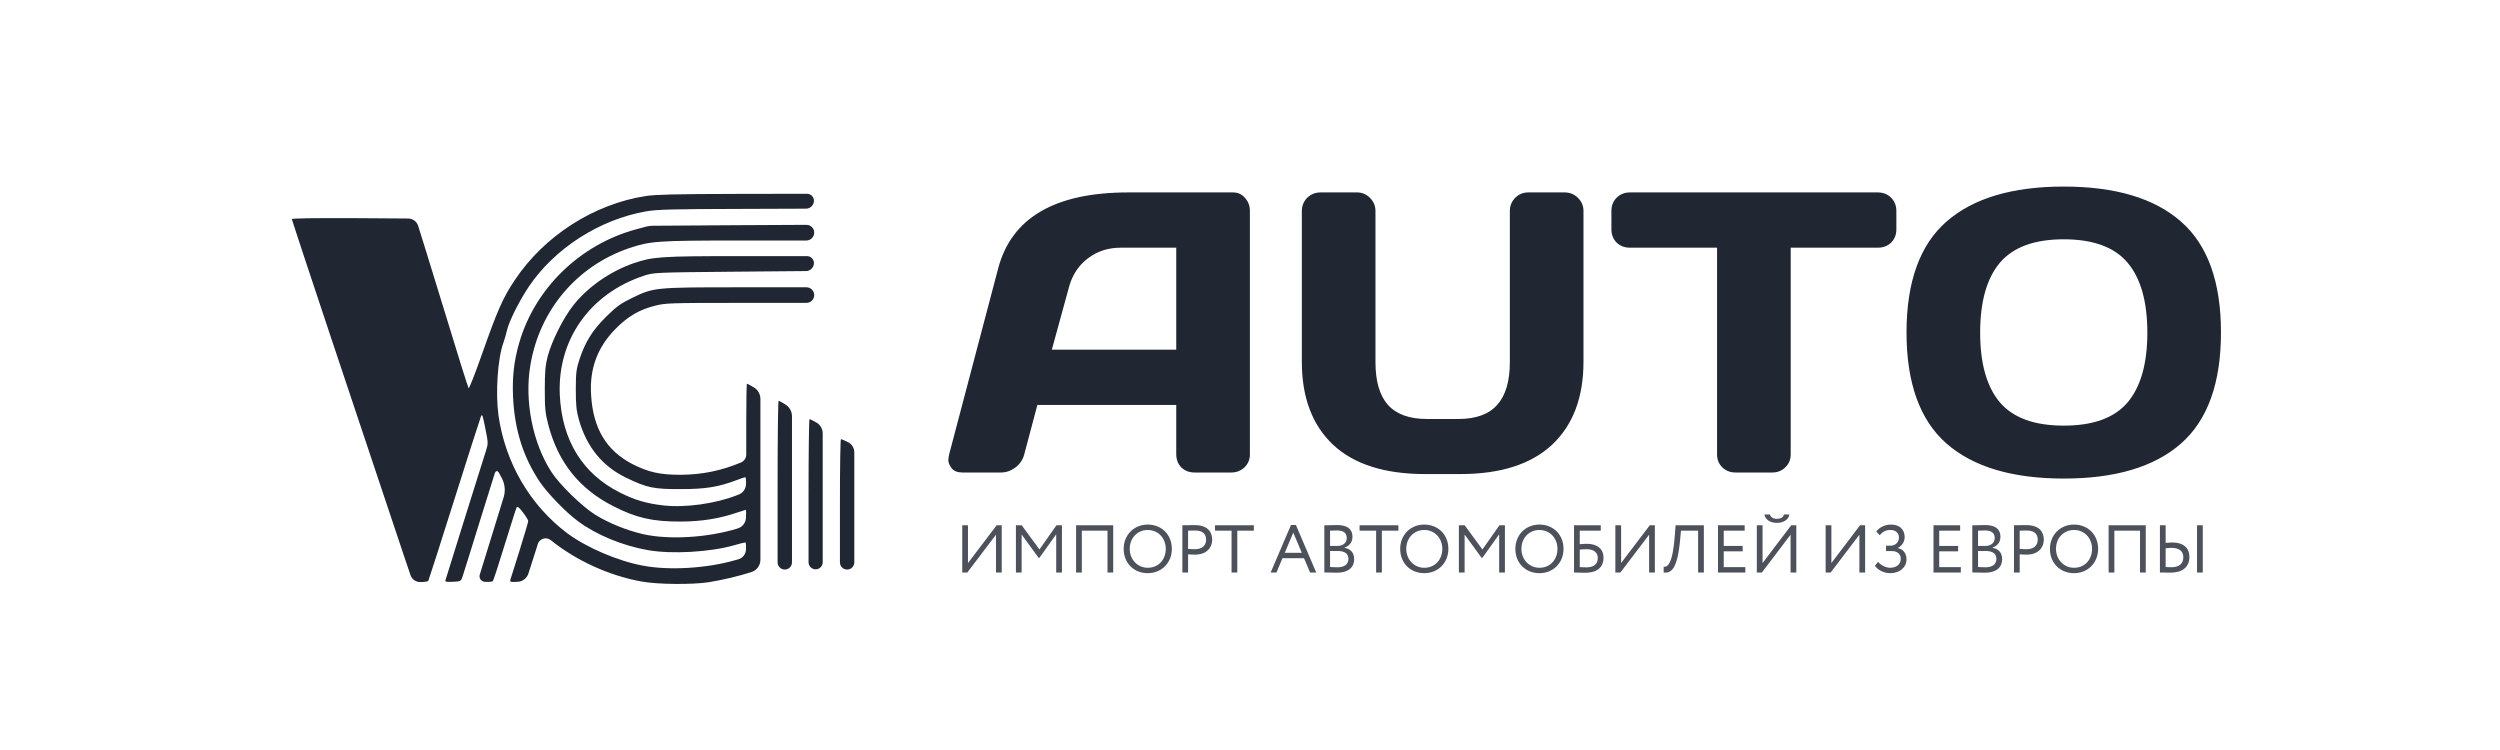 <?xml version="1.0" encoding="UTF-8"?> <svg xmlns="http://www.w3.org/2000/svg" width="1000" height="300" viewBox="0 0 1000 300" fill="none"><rect width="1000" height="300" fill="white"></rect><path d="M258.296 78.41C237.513 81.641 217.693 94.34 205.914 112.026C201.1 119.226 198.948 124.214 192.889 141.391C190.114 149.27 187.679 155.506 187.453 155.279C187.226 155.052 182.809 140.994 177.656 123.987C172.446 106.981 167.746 91.789 167.236 90.258V90.258C166.66 88.561 165.072 87.415 163.28 87.403L141.47 87.254C125.727 87.197 116.723 87.31 116.723 87.65C116.723 88.104 143.508 168.487 161.913 223.305L164.195 230.039C164.76 231.706 166.325 232.828 168.085 232.828V232.828C169.671 232.828 171.143 232.601 171.313 232.375C171.483 232.091 176.297 217.069 182.016 198.929C186.93 183.343 191.176 170.1 192.382 166.572C192.594 165.949 192.886 165.919 193.061 166.554C193.342 167.57 193.749 169.344 194.135 171.378C195.324 177.274 195.324 177.387 194.305 180.562C193.738 182.319 189.888 194.507 185.81 207.602C181.733 220.697 178.279 231.751 178.165 232.148C177.939 232.715 178.675 232.828 181.167 232.715C184.395 232.545 184.395 232.545 185.131 230.277C185.527 229.03 188.698 218.996 192.096 207.942C194.593 199.817 196.816 192.734 197.863 189.483C198.268 188.226 198.975 188.055 199.625 189.204C199.949 189.778 200.319 190.47 200.704 191.219L200.873 191.563C202.001 193.854 202.209 196.49 201.456 198.93L196.853 213.838L191.914 229.834C191.488 231.214 192.467 232.628 193.908 232.715V232.715C195.437 232.828 196.91 232.715 197.136 232.431C197.363 232.205 199.515 225.629 201.893 217.863C204.328 210.04 206.423 203.35 206.65 202.954C206.99 202.443 207.726 203.01 209.198 204.994C210.331 206.468 211.293 208.056 211.293 208.396C211.293 208.792 209.764 214.008 207.896 219.96C205.97 225.969 204.328 231.298 204.158 231.864C203.875 232.771 204.158 232.885 207.103 232.715V232.715C209.049 232.612 210.731 231.325 211.339 229.474L211.633 228.577C212.369 226.366 213.728 222.001 214.748 218.826L215.097 217.675C215.773 215.451 218.475 214.606 220.297 216.049V216.049C230.491 224.268 243.685 230.277 256.597 232.601C263.053 233.792 276.87 233.905 283.496 232.885C288.762 232.035 295.614 230.447 300.654 228.803V228.803C302.753 228.092 304.165 226.122 304.165 223.906V192.126V159.585C304.165 157.718 303.202 155.983 301.617 154.996V154.996C300.201 154.145 298.899 153.465 298.786 153.465C298.616 153.465 298.502 160.324 298.502 168.771V181.793C298.502 183.179 297.679 184.433 296.407 184.984V184.984C288.422 188.328 280.834 189.859 272.17 189.915C263.959 189.915 259.372 188.895 252.916 185.607C242.553 180.222 237.23 171.378 236.437 158C235.757 147.399 239.042 138.726 246.404 131.357C251.33 126.425 255.747 123.874 262.033 122.287C266.11 121.21 268.376 121.153 296.067 121.153H322.567C324.289 121.153 325.684 119.757 325.684 118.035V118.035V118.035C325.684 116.313 324.289 114.917 322.567 114.917H295.841C261.863 114.917 261.41 114.974 252.746 119.226C248.272 121.38 246.573 122.627 242.439 126.708C236.946 132.15 234.115 136.742 231.793 143.715C230.547 147.513 230.321 149.1 230.321 155.733C230.321 162.025 230.547 164.179 231.567 167.921C234.681 178.805 240.967 186.514 250.481 191.106C258.805 195.131 261.58 195.698 272.453 195.641C282.25 195.641 287.346 194.791 294.595 192.07C296.294 191.389 297.879 190.879 298.106 190.879C298.333 190.879 298.502 192.183 298.389 193.827V193.827C298.286 195.621 297.141 197.189 295.463 197.832L294.822 198.078C286.157 201.48 274.095 203.18 265.261 202.16C258.749 201.423 253.822 200.006 248.046 197.058C233.039 189.575 224.771 176.14 223.922 158C222.902 136.005 235.871 117.525 257.446 110.326C261.354 109.022 261.75 108.965 293.406 108.682L322.392 108.425C324.085 108.41 325.476 107.084 325.571 105.394V105.394V105.394C325.663 103.794 324.391 102.446 322.788 102.446H296.067C264.582 102.446 261.014 102.673 253.482 105.28C244.138 108.512 235.248 114.691 229.415 122.003C225.337 127.162 220.807 136.175 219.108 142.411C218.146 146.096 217.919 148.533 217.919 155.733C217.919 163.442 218.089 165.199 219.391 170.188C223.355 185.04 231.737 195.528 245.271 202.443C254.388 207.149 261.127 208.679 272.17 208.622C280.494 208.622 287.856 207.432 294.765 205.051C296.634 204.428 298.219 203.917 298.333 203.917C298.446 203.917 298.502 205.391 298.389 207.149V207.149C298.287 209.092 296.99 210.769 295.135 211.357L294.822 211.457C283.043 215.085 267.583 215.992 257.276 213.668C250.651 212.137 243.572 209.303 238.022 205.845C232.926 202.67 223.865 193.884 220.637 188.895C213.106 177.387 209.708 160.381 212.143 146.096C215.824 124.044 230.661 106.471 251.613 99.271C260.051 96.437 262.883 96.21 295.444 96.21H322.51C324.263 96.21 325.684 94.789 325.684 93.036V93.036V93.036C325.684 91.317 324.286 89.925 322.567 89.934L292.726 90.088L260.995 90.306C260.143 90.312 259.295 90.427 258.472 90.647L254.218 91.789C231.906 97.911 213.955 115.371 207.669 137.196C205.574 144.395 204.838 150.971 205.234 159.134C205.914 172.172 209.311 182.886 215.994 192.863C218.995 197.285 226.413 204.994 231.227 208.509C238.532 213.951 249.122 218.316 259.258 220.073C268.772 221.717 284.005 220.867 293.689 218.089C295.897 217.466 297.879 216.956 298.106 216.956C298.333 216.956 298.502 218.316 298.389 219.903V219.903C298.288 221.7 297.055 223.234 295.322 223.72L293.972 224.098C282.759 227.329 267.809 228.236 257.446 226.309C247.31 224.495 234.625 219.053 226.866 213.271C212.03 202.103 202.12 185.154 199.401 166.22C198.155 157.206 199.062 143.375 201.383 137.026C201.893 135.608 202.516 133.398 202.799 132.094C203.648 128.466 207.556 120.643 211.463 114.747C221.77 99.385 239.835 87.764 258.522 84.533C262.656 83.796 269.508 83.626 294.482 83.569L322.392 83.467C324.082 83.46 325.476 82.139 325.571 80.451V80.451V80.451C325.663 78.852 324.39 77.506 322.788 77.509L294.708 77.56C270.641 77.617 262.486 77.787 258.296 78.41Z" fill="#202632"></path><path d="M323.42 197.682V224.895C323.42 226.459 324.688 227.726 326.251 227.726V227.726V227.726C327.815 227.726 329.083 226.459 329.083 224.895V199.099V173.375C329.083 171.608 328.159 169.969 326.648 169.054V169.054C325.289 168.261 323.986 167.637 323.816 167.637C323.59 167.637 323.42 181.129 323.42 197.682Z" fill="#202632"></path><path d="M311.041 194.06V224.942C311.041 226.531 312.329 227.819 313.918 227.819V227.819V227.819C315.506 227.819 316.794 226.531 316.794 224.942V195.653V166.527C316.794 164.667 315.866 162.929 314.32 161.894V161.894C312.94 161.002 311.616 160.302 311.444 160.302C311.214 160.302 311.041 175.461 311.041 194.06Z" fill="#202632"></path><path d="M335.971 201.733V224.942C335.971 226.531 337.259 227.819 338.847 227.819V227.819V227.819C340.436 227.819 341.724 226.531 341.724 224.942V202.963V180.942C341.724 179.231 340.77 177.663 339.25 176.877V176.877C337.869 176.188 336.546 175.646 336.373 175.646C336.143 175.646 335.971 187.361 335.971 201.733Z" fill="#202632"></path><path d="M379.641 181.812L399.25 107.438C404.562 87.177 421.854 77.021 451.125 76.969H493.234C495.161 76.969 496.75 77.698 498 79.156C499.302 80.615 499.953 82.307 499.953 84.234V181.812C499.953 183.844 499.224 185.562 497.766 186.969C496.307 188.323 494.562 189 492.531 189H477.844C475.708 189 473.938 188.323 472.531 186.969C471.177 185.562 470.5 183.792 470.5 181.656V161.969H414.953L409.719 181.656C409.198 183.792 408.026 185.562 406.203 186.969C404.38 188.323 402.453 189 400.422 189H385.031C383 189 381.542 188.427 380.656 187.281C379.771 186.083 379.328 185.042 379.328 184.156C379.38 183.271 379.484 182.49 379.641 181.812ZM420.734 139.859H470.5V99.078H448.234C443.234 99.078 438.859 100.51 435.109 103.375C431.411 106.188 428.911 109.99 427.609 114.781L420.734 139.859ZM520.734 144.703V84.391C520.734 82.359 521.438 80.615 522.844 79.156C524.302 77.698 526.099 76.969 528.234 76.969H542.844C544.823 76.969 546.542 77.698 548 79.156C549.458 80.615 550.188 82.359 550.188 84.391V144.859C550.188 152.516 551.854 158.219 555.188 161.969C558.573 165.719 563.781 167.594 570.812 167.594H583.312C590.344 167.594 595.526 165.719 598.859 161.969C602.245 158.219 603.938 152.516 603.938 144.859V84.391C603.938 82.359 604.641 80.615 606.047 79.156C607.505 77.698 609.25 76.969 611.281 76.969H625.812C627.948 76.969 629.745 77.698 631.203 79.156C632.661 80.615 633.391 82.359 633.391 84.391V144.703C633.391 158.974 629.198 170.042 620.812 177.906C612.427 185.719 600.188 189.625 584.094 189.625H570.031C553.885 189.625 541.62 185.719 533.234 177.906C524.901 170.042 520.734 158.974 520.734 144.703ZM644.562 91.734V84.391C644.562 82.255 645.266 80.484 646.672 79.078C648.078 77.672 649.849 76.969 651.984 76.969H751.125C753.26 76.969 755.031 77.672 756.438 79.078C757.844 80.484 758.547 82.255 758.547 84.391V91.734C758.547 93.87 757.844 95.641 756.438 97.047C755.031 98.401 753.26 99.078 751.125 99.078H716.281V181.812C716.281 183.844 715.552 185.562 714.094 186.969C712.688 188.323 710.969 189 708.938 189H694.172C692.141 189 690.396 188.323 688.938 186.969C687.531 185.562 686.828 183.844 686.828 181.812V99.078H651.984C649.849 99.078 648.078 98.401 646.672 97.047C645.266 95.641 644.562 93.87 644.562 91.734ZM872.375 177.438C861.75 186.76 846.125 191.422 825.5 191.422C804.927 191.422 789.302 186.76 778.625 177.438C767.948 168.062 762.609 153.245 762.609 132.984C762.609 112.724 767.948 97.932 778.625 88.609C789.302 79.287 804.927 74.625 825.5 74.625C846.125 74.625 861.75 79.287 872.375 88.609C883.052 97.932 888.391 112.724 888.391 132.984C888.391 153.245 883.052 168.062 872.375 177.438ZM851.047 105.094C845.786 98.844 837.271 95.719 825.5 95.719C813.781 95.719 805.266 98.844 799.953 105.094C794.693 111.344 792.062 120.667 792.062 133.062C792.062 145.406 794.693 154.703 799.953 160.953C805.266 167.151 813.781 170.25 825.5 170.25C837.271 170.25 845.786 167.151 851.047 160.953C856.307 154.703 858.938 145.406 858.938 133.062C858.938 120.667 856.307 111.344 851.047 105.094Z" fill="#202632"></path><path d="M386.923 229H384.898V210.1H387.193V225.22L398.668 210.1H400.693V229H398.398V213.88L386.923 229ZM406.361 229V210.1H408.683L415.784 219.793L422.588 210.1H424.775V229H422.48V213.718L415.784 223.114H415.433L408.656 213.799V229H406.361ZM442.99 229V212.26H432.73V229H430.435V210.1H445.285V229H442.99ZM449.463 219.55C449.463 214.069 453.486 209.83 459.102 209.83C464.583 209.83 468.741 213.799 468.741 219.55C468.741 225.166 464.583 229.27 459.102 229.27C453.621 229.27 449.463 225.301 449.463 219.55ZM451.893 219.55C451.893 223.843 455.052 227.11 459.102 227.11C463.422 227.11 466.311 223.816 466.311 219.55C466.311 215.149 463.152 211.99 459.102 211.99C454.998 211.99 451.893 215.149 451.893 219.55ZM475.234 229H472.939V210.1C473.992 210.1 476.692 210.046 477.88 210.046C483.28 210.046 484.873 212.962 484.873 215.905C484.873 218.983 482.686 221.845 478.069 221.845C477.313 221.845 476.179 221.818 475.234 221.737V229ZM478.096 212.206C477.34 212.206 476.125 212.233 475.234 212.26V219.55C476.152 219.631 477.043 219.685 477.988 219.685C480.769 219.685 482.443 218.254 482.443 215.878C482.443 213.637 481.093 212.206 478.096 212.206ZM486.009 212.26V210.1H501.534V212.26H494.919V229H492.624V212.26H486.009ZM508.266 229L516.393 209.992H518.364L526.491 229H524.034L521.604 223.276H512.991L510.588 229H508.266ZM517.311 213.043L513.909 221.116H520.713L517.311 213.043ZM529.733 228.973V210.127C530.786 210.1 533.162 210.019 534.917 210.019C539.426 210.019 540.992 212.071 540.992 214.69C540.992 217.066 539.561 218.47 537.752 219.064V219.118C540.101 219.496 541.667 221.008 541.667 223.6C541.667 227.434 538.724 229.081 534.809 229.081C533.135 229.081 530.84 229.027 529.733 228.973ZM535.079 220.387H532.028V226.813C532.649 226.867 533.864 226.921 534.944 226.921C537.725 226.921 539.372 225.787 539.372 223.465C539.372 221.467 537.806 220.387 535.079 220.387ZM534.863 212.179C533.864 212.179 532.703 212.233 532.028 212.26V218.362H535.052C537.05 218.362 538.697 217.255 538.697 215.203C538.697 213.232 537.374 212.179 534.863 212.179ZM543.833 212.26V210.1H559.358V212.26H552.743V229H550.448V212.26H543.833ZM560.074 219.55C560.074 214.069 564.097 209.83 569.713 209.83C575.194 209.83 579.352 213.799 579.352 219.55C579.352 225.166 575.194 229.27 569.713 229.27C564.232 229.27 560.074 225.301 560.074 219.55ZM562.504 219.55C562.504 223.843 565.663 227.11 569.713 227.11C574.033 227.11 576.922 223.816 576.922 219.55C576.922 215.149 573.763 211.99 569.713 211.99C565.609 211.99 562.504 215.149 562.504 219.55ZM583.549 229V210.1H585.871L592.972 219.793L599.776 210.1H601.963V229H599.668V213.718L592.972 223.114H592.621L585.844 213.799V229H583.549ZM606.137 219.55C606.137 214.069 610.16 209.83 615.776 209.83C621.257 209.83 625.415 213.799 625.415 219.55C625.415 225.166 621.257 229.27 615.776 229.27C610.295 229.27 606.137 225.301 606.137 219.55ZM608.567 219.55C608.567 223.843 611.726 227.11 615.776 227.11C620.096 227.11 622.985 223.816 622.985 219.55C622.985 215.149 619.826 211.99 615.776 211.99C611.672 211.99 608.567 215.149 608.567 219.55ZM629.612 229V210.1H640.304V212.26H631.907V217.687C632.852 217.579 634.067 217.525 634.796 217.525C639.035 217.525 641.411 219.685 641.411 223.087C641.411 227.002 638.684 229.108 634.148 229.108C632.231 229.108 630.719 229 629.612 229ZM634.661 219.685C633.932 219.685 632.906 219.739 631.907 219.847V226.84C632.744 226.894 633.581 226.948 634.499 226.948C637.604 226.948 639.116 225.544 639.116 223.249C639.116 221.143 637.685 219.685 634.661 219.685ZM648.17 229H646.145V210.1H648.44V225.22L659.915 210.1H661.94V229H659.645V213.88L648.17 229ZM679.244 229V212.26H672.386L672.062 215.824C670.955 227.839 668.417 229.378 665.447 229L665.474 226.705C666.824 226.84 669.092 226.165 669.956 213.88L670.226 210.1H681.539V229H679.244ZM687.198 229V210.1H697.863V212.26H689.493V218.362H697.053V220.522H689.493V226.84H698.133V229H687.198ZM704.754 229H702.729V210.1H705.024V225.22L716.499 210.1H718.524V229H716.229V213.88L704.754 229ZM705.753 205.78H707.913C708.318 206.887 709.263 207.535 710.802 207.535C712.206 207.535 713.313 206.968 713.583 205.78H715.743C715.5 207.805 713.394 209.155 710.802 209.155C707.967 209.155 706.077 207.751 705.753 205.78ZM732.281 229H730.256V210.1H732.551V225.22L744.026 210.1H746.051V229H743.756V213.88L732.281 229ZM756.147 229.27C753.258 229.27 750.963 227.812 749.964 226.3L751.233 224.761C752.448 226.192 754.473 227.11 756.012 227.11C758.469 227.11 760.305 225.841 760.305 223.492C760.305 221.629 758.955 220.414 756.606 220.414H754.419V218.254H756.444C758.037 218.254 759.576 216.958 759.576 215.068C759.576 213.016 758.091 211.99 756.147 211.99C754.284 211.99 752.988 212.746 751.854 214.096L750.504 212.584C751.773 210.937 753.933 209.83 756.39 209.83C759.657 209.83 761.871 211.639 761.871 214.852C761.871 216.445 760.98 218.227 759.144 219.172V219.253C761.439 219.685 762.6 221.548 762.6 223.708C762.6 227.191 759.603 229.27 756.147 229.27ZM773.393 229V210.1H784.058V212.26H775.688V218.362H783.248V220.522H775.688V226.84H784.328V229H773.393ZM788.923 228.973V210.127C789.976 210.1 792.352 210.019 794.107 210.019C798.616 210.019 800.182 212.071 800.182 214.69C800.182 217.066 798.751 218.47 796.942 219.064V219.118C799.291 219.496 800.857 221.008 800.857 223.6C800.857 227.434 797.914 229.081 793.999 229.081C792.325 229.081 790.03 229.027 788.923 228.973ZM794.269 220.387H791.218V226.813C791.839 226.867 793.054 226.921 794.134 226.921C796.915 226.921 798.562 225.787 798.562 223.465C798.562 221.467 796.996 220.387 794.269 220.387ZM794.053 212.179C793.054 212.179 791.893 212.233 791.218 212.26V218.362H794.242C796.24 218.362 797.887 217.255 797.887 215.203C797.887 213.232 796.564 212.179 794.053 212.179ZM807.882 229H805.587V210.1C806.64 210.1 809.34 210.046 810.528 210.046C815.928 210.046 817.521 212.962 817.521 215.905C817.521 218.983 815.334 221.845 810.717 221.845C809.961 221.845 808.827 221.818 807.882 221.737V229ZM810.744 212.206C809.988 212.206 808.773 212.233 807.882 212.26V219.55C808.8 219.631 809.691 219.685 810.636 219.685C813.417 219.685 815.091 218.254 815.091 215.878C815.091 213.637 813.741 212.206 810.744 212.206ZM819.975 219.55C819.975 214.069 823.998 209.83 829.614 209.83C835.095 209.83 839.253 213.799 839.253 219.55C839.253 225.166 835.095 229.27 829.614 229.27C824.133 229.27 819.975 225.301 819.975 219.55ZM822.405 219.55C822.405 223.843 825.564 227.11 829.614 227.11C833.934 227.11 836.823 223.816 836.823 219.55C836.823 215.149 833.664 211.99 829.614 211.99C825.51 211.99 822.405 215.149 822.405 219.55ZM856.005 229V212.26H845.745V229H843.45V210.1H858.3V229H856.005ZM878.814 229V210.1H881.109V229H878.814ZM868.608 219.145C867.987 219.145 867.204 219.199 866.259 219.307V226.813C866.988 226.84 867.663 226.894 868.527 226.894C871.632 226.894 873.333 225.544 873.333 222.871C873.333 220.468 871.659 219.145 868.608 219.145ZM866.259 210.1V217.12C867.285 217.039 868.149 216.985 868.77 216.985C873.522 216.985 875.763 219.253 875.763 222.817C875.763 226.786 872.955 229.054 868.257 229.054C866.637 229.054 865.071 229 863.964 229V210.1H866.259Z" fill="#202632" fill-opacity="0.8"></path></svg> 